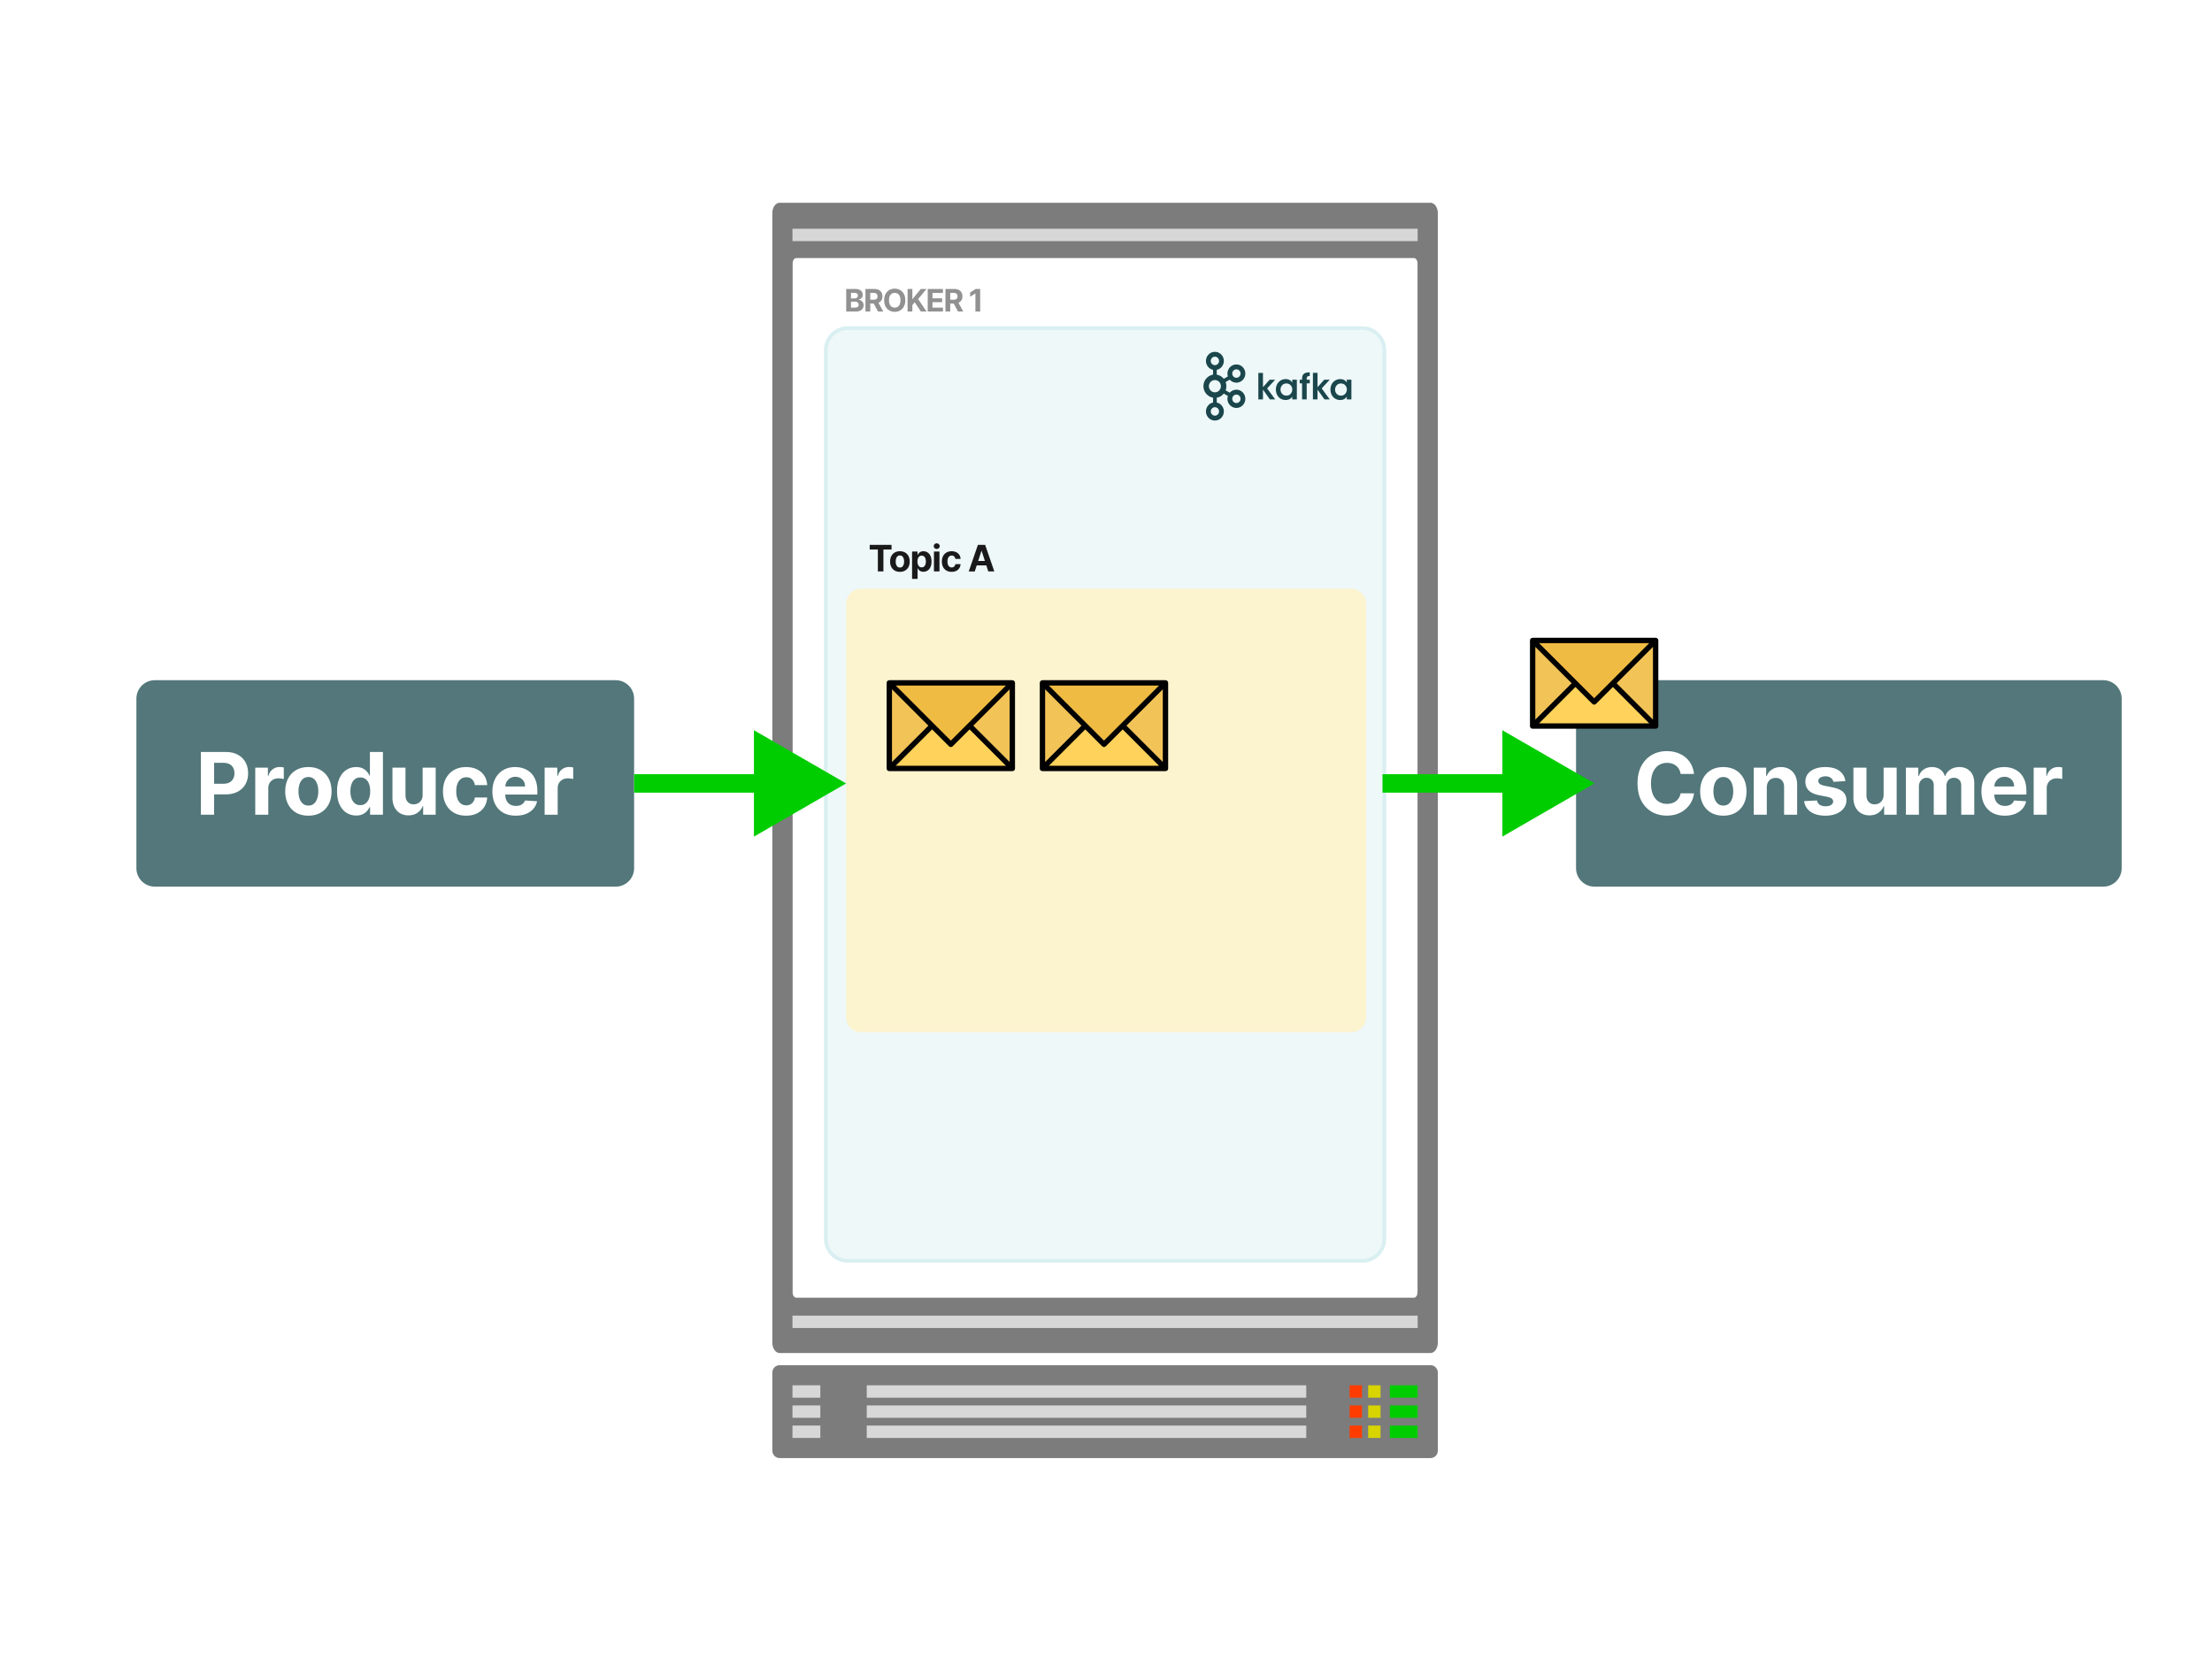 <svg viewBox="0 0 1200 900" fill="none" xmlns="http://www.w3.org/2000/svg"><path fill="#fff" d="M0 0h1200v900H0z"></path><path fill-rule="evenodd" clip-rule="evenodd" d="M780 744.599v42.402a3.956 3.956 0 01-.304 1.53 4.095 4.095 0 01-.867 1.297 4.028 4.028 0 01-.943.699 3.836 3.836 0 01-.724.3 4.082 4.082 0 01-.769.153c-.131.013-.261.02-.392.02H422.999a3.942 3.942 0 01-.78-.077 4.082 4.082 0 01-1.442-.597 4.013 4.013 0 01-1.758-2.933 3.956 3.956 0 01-.019-.392v-42.402a3.942 3.942 0 01.172-1.161 3.965 3.965 0 01.999-1.667 4.028 4.028 0 01.943-.699 3.836 3.836 0 01.724-.3 4.082 4.082 0 01.769-.153c.13-.013.261-.019.392-.019h353.002a3.956 3.956 0 011.53.304 3.836 3.836 0 01.692.37 3.765 3.765 0 01.606.497 4.013 4.013 0 01.999 1.667 3.836 3.836 0 01.153.769c.013.13.019.261.019.392z" fill="#7C7C7C"></path><path fill-rule="evenodd" clip-rule="evenodd" d="M470.212 751.52H708.64v6.72H470.212v-6.72z" fill="#D8D8D8"></path><path fill-rule="evenodd" clip-rule="evenodd" d="M429.914 751.52h15.112v6.72h-15.112v-6.72z" fill="#D7D7D7"></path><path fill-rule="evenodd" clip-rule="evenodd" d="M742.221 751.52h6.716v6.72h-6.716v-6.72z" fill="#D7D400"></path><path fill-rule="evenodd" clip-rule="evenodd" d="M732.147 751.52h6.716v6.72h-6.716v-6.72z" fill="#FF3C00"></path><path fill-rule="evenodd" clip-rule="evenodd" d="M753.975 751.52h15.111v6.72h-15.111v-6.72z" fill="#00CD00"></path><path fill-rule="evenodd" clip-rule="evenodd" d="M470.212 762.439H708.64v6.72H470.212v-6.72z" fill="#D8D8D8"></path><path fill-rule="evenodd" clip-rule="evenodd" d="M429.914 762.439h15.112v6.72h-15.112v-6.72z" fill="#D7D7D7"></path><path fill-rule="evenodd" clip-rule="evenodd" d="M742.221 762.439h6.716v6.72h-6.716v-6.72z" fill="#D7D400"></path><path fill-rule="evenodd" clip-rule="evenodd" d="M732.147 762.439h6.716v6.72h-6.716v-6.72z" fill="#FF3C00"></path><path fill-rule="evenodd" clip-rule="evenodd" d="M753.975 762.439h15.111v6.72h-15.111v-6.72z" fill="#00CD00"></path><path fill-rule="evenodd" clip-rule="evenodd" d="M470.212 773.359H708.64v6.72H470.212v-6.72z" fill="#D8D8D8"></path><path fill-rule="evenodd" clip-rule="evenodd" d="M429.914 773.359h15.112v6.72h-15.112v-6.72z" fill="#D7D7D7"></path><path fill-rule="evenodd" clip-rule="evenodd" d="M742.221 773.359h6.716v6.72h-6.716v-6.72z" fill="#D7D400"></path><path fill-rule="evenodd" clip-rule="evenodd" d="M732.147 773.359h6.716v6.72h-6.716v-6.72z" fill="#FF3C00"></path><path fill-rule="evenodd" clip-rule="evenodd" d="M753.975 773.359h15.111v6.72h-15.111v-6.72z" fill="#00CD00"></path><path fill-rule="evenodd" clip-rule="evenodd" d="M780 115.584v612.832a7.688 7.688 0 01-.172 1.621 7.053 7.053 0 01-.3 1.011 6.344 6.344 0 01-.436.911 4.888 4.888 0 01-.869 1.1 3.62 3.62 0 01-1.061.701 2.962 2.962 0 01-.381.132 2.876 2.876 0 01-.78.108H422.999a2.858 2.858 0 01-.78-.108 2.962 2.962 0 01-.381-.132 3.62 3.62 0 01-1.061-.701 4.888 4.888 0 01-.869-1.1 6.344 6.344 0 01-.436-.911 6.872 6.872 0 01-.3-1.011 7.42 7.42 0 01-.172-1.621V115.584a7.668 7.668 0 01.304-2.137 6.21 6.21 0 01.604-1.405 5.337 5.337 0 01.554-.774 4.253 4.253 0 01.652-.609 3.62 3.62 0 01.724-.419 3.129 3.129 0 01.769-.213c.13-.018.261-.027.392-.027h353.002a2.87 2.87 0 01.78.107 3.129 3.129 0 01.75.318 3.62 3.62 0 01.692.516 4.907 4.907 0 01.869 1.101 5.918 5.918 0 01.436.91 7.214 7.214 0 01.395 1.543 8.087 8.087 0 01.077 1.089z" fill="#7C7C7C"></path><path fill-rule="evenodd" clip-rule="evenodd" d="M431.998 140h335.004a1.435 1.435 0 01.58.125 1.705 1.705 0 01.53.362 2.327 2.327 0 01.434.571 3.096 3.096 0 01.302.728 3.718 3.718 0 01.114.542c.013.093.022.187.028.281.007.094.01.189.01.284v558.214c0 .095-.003.189-.01.284a3.764 3.764 0 01-.142.823 3.334 3.334 0 01-.433.938 2.183 2.183 0 01-.146.191 1.96 1.96 0 01-.325.315 1.996 1.996 0 01-.177.122 1.734 1.734 0 01-.375.165 1.31 1.31 0 01-.194.04c-.065.01-.131.015-.196.015H431.998c-.065 0-.131-.005-.196-.015a1.31 1.31 0 01-.384-.109 1.806 1.806 0 01-.53-.364 2.14 2.14 0 01-.303-.359 2.853 2.853 0 01-.349-.683 3.334 3.334 0 01-.15-.523 4.272 4.272 0 01-.076-.556 3.85 3.85 0 01-.01-.284V142.893a4.38 4.38 0 01.038-.565 4.154 4.154 0 01.114-.542 3.51 3.51 0 01.185-.5c.036-.079.075-.155.117-.228a2.59 2.59 0 01.434-.571 1.895 1.895 0 01.53-.362 1.4 1.4 0 01.384-.111c.065-.009.131-.014.196-.014z" fill="#fff"></path><path fill-rule="evenodd" clip-rule="evenodd" d="M429.914 124.08h339.172v6.72H429.914v-6.72zm0 589.64h339.172v6.72H429.914v-6.72z" fill="#D7D7D7"></path><path d="M459.063 169v-12.233h4.898c.9 0 1.651.134 2.252.4.601.267 1.053.638 1.356 1.111.302.47.454 1.012.454 1.625 0 .478-.096.898-.287 1.26a2.472 2.472 0 01-.788.884 3.226 3.226 0 01-1.135.484v.12a2.792 2.792 0 012.305 1.415c.255.434.383.952.383 1.553 0 .649-.162 1.229-.484 1.738-.319.506-.791.906-1.416 1.201-.625.295-1.396.442-2.311.442h-5.227zm2.587-2.114h2.108c.721 0 1.246-.138 1.577-.413.33-.278.496-.649.496-1.111 0-.338-.082-.637-.245-.896a1.676 1.676 0 00-.699-.609c-.299-.147-.655-.221-1.069-.221h-2.168v3.25zm0-5h1.917c.354 0 .669-.062.944-.185.278-.127.497-.307.657-.538.163-.231.245-.507.245-.83 0-.442-.158-.798-.472-1.069-.311-.271-.753-.406-1.326-.406h-1.965v3.028zm7.86 7.114v-12.233h4.826c.924 0 1.713.166 2.366.496.657.327 1.156.79 1.499 1.392.346.597.519 1.3.519 2.108 0 .813-.175 1.511-.525 2.097-.351.581-.858 1.027-1.523 1.338-.661.31-1.462.466-2.401.466h-3.232v-2.079h2.813c.494 0 .904-.068 1.231-.203a1.47 1.47 0 00.729-.609c.163-.271.244-.608.244-1.01 0-.406-.081-.748-.244-1.027a1.504 1.504 0 00-.735-.633c-.327-.148-.739-.221-1.237-.221h-1.744V169h-2.586zm6.606-5.567l3.04 5.567h-2.855l-2.974-5.567h2.789zm15-.549c0 1.334-.253 2.468-.759 3.404-.501.936-1.186 1.651-2.054 2.145-.864.489-1.836.734-2.915.734-1.087 0-2.063-.247-2.927-.74-.864-.494-1.547-1.209-2.049-2.145-.501-.935-.752-2.068-.752-3.398 0-1.334.251-2.469.752-3.405.502-.936 1.185-1.649 2.049-2.138.864-.494 1.84-.741 2.927-.741 1.079 0 2.051.247 2.915.741.868.489 1.553 1.202 2.054 2.138.506.936.759 2.071.759 3.405zm-2.622 0c0-.864-.13-1.593-.388-2.186-.255-.594-.616-1.044-1.082-1.35-.465-.307-1.011-.46-1.636-.46s-1.171.153-1.637.46c-.466.306-.828.756-1.087 1.35-.255.593-.382 1.322-.382 2.186 0 .864.127 1.592.382 2.186.259.593.621 1.043 1.087 1.35.466.306 1.012.46 1.637.46s1.171-.154 1.636-.46c.466-.307.827-.757 1.082-1.35.258-.594.388-1.322.388-2.186zm3.864 6.116v-12.233h2.587v5.394h.161l4.402-5.394h3.1l-4.539 5.478 4.593 6.755h-3.094l-3.351-5.029-1.272 1.553V169h-2.587zm10.924 0v-12.233h8.242v2.133h-5.656v2.914h5.232v2.133h-5.232v2.921h5.68V169h-8.266zm9.625 0v-12.233h4.826c.924 0 1.713.166 2.366.496.657.327 1.157.79 1.499 1.392.346.597.52 1.3.52 2.108 0 .813-.176 1.511-.526 2.097-.35.581-.858 1.027-1.523 1.338-.661.31-1.461.466-2.401.466h-3.232v-2.079h2.814c.493 0 .904-.068 1.23-.203.327-.135.57-.339.729-.609.163-.271.245-.608.245-1.01 0-.406-.082-.748-.245-1.027a1.496 1.496 0 00-.735-.633c-.326-.148-.739-.221-1.236-.221h-1.744V169h-2.587zm6.606-5.567l3.041 5.567h-2.855l-2.975-5.567h2.789zm12.229-6.666V169h-2.587v-9.778h-.071l-2.802 1.756v-2.293l3.029-1.918h2.431z" fill="#919191"></path><path d="M739.109 178H459.891c-6.567 0-11.891 5.324-11.891 11.891v482.218c0 6.567 5.324 11.891 11.891 11.891h279.218c6.567 0 11.891-5.324 11.891-11.892V189.891c0-6.567-5.324-11.891-11.891-11.891z" fill="#EEF8F9" stroke="#D9EFF2" stroke-width="2"></path><path fill-rule="evenodd" clip-rule="evenodd" d="M459 327.606a8.184 8.184 0 018.184-8.183h265.748a8.183 8.183 0 018.183 8.183v224.21a8.184 8.184 0 01-8.183 8.184H467.184a8.184 8.184 0 01-8.184-8.184v-224.21z" fill="#FCF3CF"></path><path d="M548.933 416.596h-65.769l22.716-22.5 10.168 9.952 10.169-9.952 22.716 22.5z" fill="#FFD25B"></path><path d="M549.366 416.163v-45.865L526 393.231l23.366 22.932zm-66.635 0v-45.865l23.365 22.933-23.365 22.932z" fill="#F2C357"></path><path d="M548.933 371.163h-65.769l32.452 32.452 33.317-32.452z" fill="#F0BB42"></path><path d="M549.188 369h-66.737c-.87 0-1.451.725-1.451 1.45v46.426c0 .87.581 1.451 1.451 1.451h66.738c.87 0 1.451-.581 1.451-1.451l-.001-46.426c0-.725-.58-1.45-1.451-1.45zm-65.287 4.932l19.732 19.732-19.732 19.731v-39.463zm31.918 27.856l-29.886-29.886h59.774l-29.888 29.886zm-10.155-6.093l9.14 9.14c.29.29.725.435 1.015.435.436 0 .726-.145 1.016-.435l9.14-9.14 19.73 19.731h-59.772l19.731-19.731zm22.342-2.031l19.732-19.732v39.462l-19.732-19.73z" fill="#000"></path><path d="M632.01 416.596h-65.769l22.716-22.5 10.168 9.952 10.169-9.952 22.716 22.5z" fill="#FFD25B"></path><path d="M632.443 416.163v-45.865l-23.366 22.933 23.366 22.932zm-66.635 0v-45.865l23.365 22.933-23.365 22.932z" fill="#F2C357"></path><path d="M632.01 371.163h-65.769l32.452 32.452 33.317-32.452z" fill="#F0BB42"></path><path d="M632.265 369h-66.737c-.87 0-1.451.725-1.451 1.45v46.426c0 .87.581 1.451 1.451 1.451h66.738c.87 0 1.451-.581 1.451-1.451l-.001-46.426c0-.725-.58-1.45-1.451-1.45zm-65.287 4.932l19.732 19.732-19.732 19.731v-39.463zm31.918 27.856l-29.886-29.886h59.774l-29.888 29.886zm-10.156-6.093l9.141 9.14c.29.29.725.435 1.015.435.436 0 .726-.145 1.016-.435l9.14-9.14 19.73 19.731H569.01l19.73-19.731zm22.343-2.031l19.732-19.732v39.462l-19.732-19.73z" fill="#000"></path><path d="M471.819 298.098v-2.513h11.839v2.513h-4.413V310h-3.012v-11.902h-4.414zm16.376 12.113c-1.093 0-2.038-.232-2.836-.697a4.762 4.762 0 01-1.837-1.956c-.432-.84-.648-1.814-.648-2.921 0-1.117.216-2.093.648-2.929a4.702 4.702 0 011.837-1.956c.798-.47 1.743-.704 2.836-.704 1.094 0 2.037.234 2.83.704a4.693 4.693 0 011.844 1.956c.432.836.648 1.812.648 2.929 0 1.107-.216 2.081-.648 2.921a4.753 4.753 0 01-1.844 1.956c-.793.465-1.736.697-2.83.697zm.015-2.323c.497 0 .912-.14 1.245-.422.334-.286.585-.676.754-1.168.173-.493.26-1.054.26-1.683 0-.628-.087-1.189-.26-1.682-.169-.493-.42-.882-.754-1.168-.333-.287-.748-.43-1.245-.43-.503 0-.925.143-1.267.43-.338.286-.594.675-.768 1.168-.169.493-.253 1.054-.253 1.682 0 .629.084 1.19.253 1.683.174.492.43.882.768 1.168.342.282.764.422 1.267.422zm6.583 6.166v-14.865h2.956v1.816h.134c.131-.291.321-.587.57-.887.254-.305.582-.559.986-.761.408-.206.915-.309 1.52-.309.788 0 1.516.206 2.182.619.666.408 1.199 1.025 1.598 1.851.399.822.598 1.852.598 3.09 0 1.206-.195 2.225-.584 3.055-.385.826-.911 1.452-1.577 1.879a4.042 4.042 0 01-2.224.634c-.582 0-1.077-.096-1.485-.289a3.062 3.062 0 01-.993-.725 3.656 3.656 0 01-.591-.894h-.091v5.786h-2.999zm2.935-9.46c0 .643.089 1.204.268 1.683.178.478.436.851.774 1.119.338.262.748.394 1.232.394.488 0 .901-.134 1.238-.401.338-.273.594-.648.768-1.127.178-.483.267-1.039.267-1.668 0-.624-.087-1.173-.26-1.647-.174-.474-.43-.844-.767-1.112-.338-.267-.754-.401-1.246-.401-.488 0-.901.129-1.239.387-.333.258-.589.624-.767 1.098-.179.474-.268 1.032-.268 1.675zm8.935 5.406v-10.811h2.998V310h-2.998zm1.506-12.205c-.446 0-.828-.148-1.147-.444a1.434 1.434 0 01-.472-1.076c0-.413.157-.768.472-1.063a1.612 1.612 0 011.147-.451c.446 0 .826.15 1.14.451.319.295.479.65.479 1.063 0 .417-.16.776-.479 1.076a1.602 1.602 0 01-1.14.444zm8.106 12.416c-1.108 0-2.06-.234-2.858-.704a4.759 4.759 0 01-1.83-1.971c-.423-.839-.634-1.806-.634-2.899 0-1.108.214-2.079.641-2.915a4.756 4.756 0 011.837-1.963c.793-.474 1.736-.711 2.829-.711.944 0 1.77.171 2.478.514a4.13 4.13 0 011.682 1.443c.413.619.641 1.346.683 2.182h-2.829c-.08-.54-.291-.974-.634-1.303-.338-.333-.781-.499-1.33-.499-.465 0-.871.126-1.218.38-.343.248-.61.612-.802 1.091-.193.478-.289 1.058-.289 1.738 0 .69.094 1.277.282 1.76.192.483.462.852.809 1.105.347.253.753.38 1.218.38.342 0 .65-.07.922-.211a1.79 1.79 0 00.683-.612c.183-.273.302-.599.359-.979h2.829c-.047.826-.272 1.553-.676 2.182a4.083 4.083 0 01-1.654 1.464c-.704.352-1.537.528-2.498.528zm12.53-.211h-3.266l4.976-14.415h3.928L539.412 310h-3.266l-3.611-11.121h-.113L528.805 310zm-.205-5.666h7.715v2.379H528.6v-2.379z" fill="#1A1A1A"></path><path d="M660.678 194.182a2.216 2.216 0 00-1.594-.668 2.196 2.196 0 00-1.582.668h-.011a2.283 2.283 0 00-.661 1.618 2.279 2.279 0 00.654 1.614l.011.012a2.199 2.199 0 001.582.661c.627 0 1.189-.25 1.594-.661l.004-.012c.406-.407.645-.976.645-1.614a2.292 2.292 0 00-.652-1.617h.003l.007-.001zm-1.594 31.304c.627 0 1.189-.259 1.594-.666l.005-.012c.405-.405.645-.979.645-1.609 0-.645-.248-1.208-.645-1.621h-.005a2.203 2.203 0 00-1.594-.671 2.174 2.174 0 00-1.582.671h-.011a2.31 2.31 0 00-.654 1.621c-.003.602.232 1.18.654 1.609l.011.012a2.214 2.214 0 001.582.666zm12.244-6.928a2.224 2.224 0 001.369-1.062l.041-.08c.266-.51.329-1.102.178-1.656a2.224 2.224 0 00-1.048-1.391l-.031-.021a2.206 2.206 0 00-1.673-.205 2.204 2.204 0 00-1.367 1.066 2.334 2.334 0 00-.227 1.737c.155.583.53 1.082 1.047 1.392h.004a2.182 2.182 0 001.708.215l-.001.005zm-9.945-11.395a3.233 3.233 0 00-2.305-.974 3.21 3.21 0 00-2.3.973 3.32 3.32 0 00-.949 2.34 3.356 3.356 0 00.949 2.35 3.22 3.22 0 002.293.968c.893 0 1.715-.373 2.305-.968a3.363 3.363 0 00.95-2.35 3.32 3.32 0 00-.95-2.34l.007.001zm-1.29-3.897a6.14 6.14 0 013.38 1.777h.007c.144.147.281.302.41.463l2.244-1.321a4.94 4.94 0 01-.073-2.807 4.888 4.888 0 012.258-2.99l.038-.025a4.761 4.761 0 013.639-.475 4.847 4.847 0 012.938 2.293v.004a5.002 5.002 0 01.485 3.738 4.881 4.881 0 01-2.258 2.994l-.307.185h-.031a4.796 4.796 0 01-5.69-1.154l-2.241 1.317a6.456 6.456 0 010 4.471l2.241 1.313a4.813 4.813 0 012.348-1.465 4.709 4.709 0 013.68.496l.074.035v.004a4.911 4.911 0 012.184 2.959 4.993 4.993 0 01-.485 3.735l-.04.082h-.005a4.886 4.886 0 01-2.897 2.23 4.807 4.807 0 01-3.68-.493v-.009a4.907 4.907 0 01-2.259-2.992 4.935 4.935 0 01.073-2.803l-2.243-1.317a6.114 6.114 0 01-.41.456l-.008.007a6.109 6.109 0 01-3.379 1.767v2.637a4.8 4.8 0 012.42 1.338l.003.008a4.945 4.945 0 011.419 3.483 4.938 4.938 0 01-1.419 3.475l-.003.015a4.834 4.834 0 01-3.428 1.436 4.803 4.803 0 01-3.423-1.444h-.003v-.015a4.939 4.939 0 01-1.421-3.476c0-1.36.544-2.596 1.421-3.483v-.007h.003a4.713 4.713 0 012.418-1.338v-2.638a6.04 6.04 0 01-3.368-1.766l-.009-.007a6.36 6.36 0 01-1.829-4.463c0-1.742.701-3.317 1.82-4.46h.009a6.126 6.126 0 013.377-1.776v-2.627a4.877 4.877 0 01-2.418-1.342h-.004v-.007a4.96 4.96 0 01-1.421-3.484 4.965 4.965 0 011.421-3.483l.011-.003a4.752 4.752 0 013.416-1.448c1.336 0 2.546.552 3.429 1.448v.003h.003a4.968 4.968 0 011.419 3.483 4.972 4.972 0 01-1.419 3.483l-.003.008a4.873 4.873 0 01-2.421 1.341v2.627l.007.007zm12.602-1.752l-.018-.029a2.26 2.26 0 00-1.35-1.037 2.205 2.205 0 00-1.711.227h.003a2.265 2.265 0 00-1.05 1.391 2.32 2.32 0 00.226 1.737l.01.015c.311.537.805.899 1.357 1.045a2.17 2.17 0 001.704-.224l.029-.014a2.326 2.326 0 00.8-3.111zm9.956.772h2.504v7.777l3.61-4.064h3.01l-4.359 4.709 4.363 5.958h-2.867l-3.764-5.33v5.33h-2.504v-14.388l.007.008zm12.017 9.089c0 1.324.936 3.249 3.192 3.249 1.395 0 2.313-.739 2.79-1.709.249-.471.364-.974.402-1.505a3.383 3.383 0 00-.288-1.501c-.438-1.009-1.413-1.883-2.922-1.883-2.025 0-3.173 1.67-3.173 3.324v.018l-.001.007zm8.867 5.291h-2.505v-1.536c-.666 1.242-2.062 1.866-3.534 1.866-3.364 0-5.332-2.666-5.332-5.678 0-3.363 2.388-5.657 5.332-5.657 1.91 0 3.076 1.031 3.534 1.887v-1.557h2.505v10.675zm2.836-8.71h-1.29v-1.964h1.29v-.602c0-3.172 2.37-3.363 4.167-3.384v1.961c-.632 0-1.662 0-1.662 1.501v.523h1.662v1.963h-1.662v8.712h-2.505v-8.71zm5.877-5.678h2.502v7.778l3.612-4.064h3.01l-4.359 4.709 4.367 5.965h-2.867l-3.764-5.33v5.33h-2.502v-14.388h.001zm12.024 9.097c0 1.324.936 3.249 3.192 3.249 1.393 0 2.312-.739 2.795-1.709.251-.471.358-.974.403-1.505a3.397 3.397 0 00-.289-1.501c-.43-1.009-1.412-1.883-2.922-1.883-2.025 0-3.173 1.67-3.173 3.324v.018l-.006.007zm8.858 5.291h-2.504v-1.536c-.668 1.242-2.064 1.866-3.534 1.866-3.363 0-5.33-2.666-5.33-5.678 0-3.363 2.387-5.657 5.33-5.657 1.91 0 3.076 1.031 3.534 1.887v-1.557h2.504v10.675z" fill="#1A464C"></path><path fill-rule="evenodd" clip-rule="evenodd" d="M74 379c0-5.523 4.477-10 10-10h250c5.523 0 10 4.477 10 10v92c0 5.523-4.477 10-10 10H84c-5.523 0-10-4.477-10-10v-92z" fill="#53777A"></path><path d="M108.96 442v-34.051h13.434c2.582 0 4.783.493 6.6 1.48 1.818.975 3.204 2.333 4.157 4.073.964 1.729 1.446 3.725 1.446 5.986 0 2.261-.487 4.256-1.463 5.985-.975 1.729-2.388 3.076-4.239 4.041-1.84.964-4.068 1.446-6.684 1.446h-8.563v-5.769h7.399c1.385 0 2.527-.239 3.425-.715.909-.488 1.585-1.159 2.028-2.012.455-.865.682-1.857.682-2.976 0-1.131-.227-2.117-.682-2.96-.443-.853-1.119-1.513-2.028-1.978-.909-.477-2.062-.715-3.458-.715h-4.855V442h-7.199zm29.507 0v-25.538h6.867v4.456h.266c.466-1.585 1.247-2.782 2.344-3.592 1.098-.82 2.361-1.23 3.791-1.23.355 0 .737.022 1.147.067.41.044.771.105 1.081.182v6.285c-.332-.1-.792-.188-1.38-.266a12.49 12.49 0 00-1.613-.116c-1.042 0-1.973.227-2.793.681a5.031 5.031 0 00-1.929 1.863c-.465.798-.698 1.718-.698 2.76V442h-7.083zm28.835.499c-2.583 0-4.817-.549-6.701-1.646-1.873-1.109-3.32-2.649-4.339-4.622-1.02-1.984-1.53-4.284-1.53-6.9 0-2.638.51-4.944 1.53-6.917 1.019-1.984 2.466-3.525 4.339-4.622 1.884-1.108 4.118-1.663 6.701-1.663 2.582 0 4.81.555 6.683 1.663 1.885 1.097 3.337 2.638 4.357 4.622 1.019 1.973 1.529 4.279 1.529 6.917 0 2.616-.51 4.916-1.529 6.9-1.02 1.973-2.472 3.513-4.357 4.622-1.873 1.097-4.101 1.646-6.683 1.646zm.033-5.487c1.175 0 2.156-.332 2.943-.998.787-.676 1.38-1.596 1.779-2.759.41-1.164.615-2.489.615-3.974 0-1.486-.205-2.81-.615-3.974-.399-1.164-.992-2.084-1.779-2.76-.787-.676-1.768-1.014-2.943-1.014-1.186 0-2.184.338-2.993 1.014-.798.676-1.402 1.596-1.812 2.76-.399 1.164-.599 2.488-.599 3.974 0 1.485.2 2.81.599 3.974.41 1.163 1.014 2.083 1.812 2.759.809.666 1.807.998 2.993.998zm25.879 5.404c-1.94 0-3.697-.499-5.271-1.497-1.563-1.008-2.804-2.488-3.724-4.439-.909-1.962-1.363-4.367-1.363-7.216 0-2.926.471-5.359 1.413-7.299.942-1.951 2.195-3.408 3.757-4.373a9.633 9.633 0 015.171-1.463c1.43 0 2.622.244 3.575.732.964.476 1.74 1.075 2.328 1.796.598.709 1.053 1.407 1.363 2.094h.216v-12.802h7.066V442h-6.983v-4.09h-.299c-.333.709-.804 1.413-1.413 2.111-.599.688-1.38 1.259-2.345 1.713-.953.454-2.117.682-3.491.682zm2.244-5.637c1.142 0 2.106-.31 2.893-.931.798-.632 1.408-1.513 1.829-2.643.433-1.131.649-2.456.649-3.974 0-1.519-.211-2.838-.632-3.957-.421-1.12-1.031-1.984-1.829-2.594-.798-.61-1.768-.914-2.91-.914-1.163 0-2.144.316-2.942.947-.799.632-1.403 1.508-1.813 2.627-.41 1.12-.615 2.417-.615 3.891 0 1.485.205 2.799.615 3.94.421 1.131 1.026 2.018 1.813 2.661.798.631 1.779.947 2.942.947zm33.814-5.653v-14.664h7.083V442h-6.8v-4.639h-.266a7.537 7.537 0 01-2.876 3.608c-1.33.909-2.954 1.364-4.872 1.364-1.707 0-3.209-.388-4.506-1.164-1.297-.776-2.311-1.879-3.042-3.309-.721-1.43-1.087-3.142-1.098-5.138v-16.26h7.083v14.997c.011 1.507.416 2.699 1.214 3.575.798.875 1.868 1.313 3.209 1.313.853 0 1.651-.194 2.394-.582.743-.399 1.341-.986 1.796-1.762.465-.776.692-1.735.681-2.877zm23.614 11.373c-2.616 0-4.866-.554-6.75-1.663-1.874-1.119-3.315-2.671-4.323-4.655-.998-1.984-1.497-4.268-1.497-6.85 0-2.616.505-4.911 1.513-6.884 1.02-1.984 2.467-3.53 4.34-4.638 1.873-1.12 4.101-1.68 6.684-1.68 2.228 0 4.179.405 5.852 1.214 1.674.809 2.999 1.945 3.974 3.408.975 1.464 1.513 3.182 1.613 5.155h-6.684c-.189-1.275-.687-2.3-1.496-3.076-.799-.787-1.846-1.181-3.143-1.181-1.097 0-2.056.3-2.876.898-.809.588-1.441 1.447-1.896 2.577-.454 1.131-.681 2.5-.681 4.107 0 1.629.221 3.015.665 4.157.454 1.141 1.092 2.011 1.912 2.61.82.598 1.779.898 2.876.898.809 0 1.535-.167 2.178-.499a4.21 4.21 0 001.613-1.447c.432-.642.715-1.413.848-2.311h6.684c-.111 1.951-.643 3.669-1.596 5.155-.943 1.474-2.245 2.626-3.908 3.458-1.662.831-3.63 1.247-5.902 1.247zm26.906 0c-2.627 0-4.888-.532-6.784-1.596-1.884-1.076-3.336-2.594-4.356-4.556-1.02-1.973-1.53-4.306-1.53-7 0-2.627.51-4.932 1.53-6.916s2.455-3.531 4.306-4.639c1.862-1.108 4.046-1.663 6.551-1.663 1.685 0 3.253.272 4.705.815a10.439 10.439 0 013.824 2.411c1.098 1.075 1.951 2.427 2.561 4.057.61 1.618.914 3.513.914 5.686v1.945h-21.564v-4.389h14.897c0-1.02-.222-1.923-.665-2.71a4.765 4.765 0 00-1.845-1.846c-.776-.454-1.68-.682-2.711-.682-1.075 0-2.028.25-2.859.749a5.24 5.24 0 00-1.929 1.978c-.465.82-.704 1.735-.715 2.744v4.173c0 1.263.233 2.355.698 3.275.477.92 1.148 1.63 2.012 2.128.865.499 1.89.749 3.076.749.787 0 1.508-.111 2.162-.333a4.485 4.485 0 001.679-.998 4.34 4.34 0 001.064-1.629l6.551.432c-.333 1.574-1.015 2.949-2.045 4.124-1.02 1.164-2.339 2.072-3.957 2.726-1.608.643-3.464.965-5.57.965zm15.67-.499v-25.538h6.867v4.456h.266c.465-1.585 1.247-2.782 2.344-3.592 1.097-.82 2.361-1.23 3.791-1.23.355 0 .737.022 1.147.067.41.044.771.105 1.081.182v6.285c-.333-.1-.793-.188-1.38-.266a12.503 12.503 0 00-1.613-.116c-1.042 0-1.973.227-2.793.681a5.031 5.031 0 00-1.929 1.863c-.465.798-.698 1.718-.698 2.76V442h-7.083z" fill="#fff"></path><path fill-rule="evenodd" clip-rule="evenodd" d="M855 379c0-5.523 4.477-10 10-10h276c5.52 0 10 4.477 10 10v92c0 5.523-4.48 10-10 10H865c-5.523 0-10-4.477-10-10v-92z" fill="#53777A"></path><path d="M919.003 419.87h-7.282c-.133-.942-.405-1.779-.815-2.51a6.38 6.38 0 00-1.579-1.896 6.954 6.954 0 00-2.228-1.197 8.525 8.525 0 00-2.71-.416c-1.763 0-3.298.438-4.606 1.314-1.308.865-2.322 2.128-3.042 3.791-.721 1.651-1.081 3.658-1.081 6.019 0 2.427.36 4.467 1.081 6.118.731 1.652 1.751 2.899 3.059 3.741 1.308.842 2.821 1.264 4.539 1.264.964 0 1.857-.128 2.677-.383a7.033 7.033 0 002.211-1.114 6.421 6.421 0 001.596-1.812c.433-.709.732-1.519.898-2.427l7.282.033a13.155 13.155 0 01-1.413 4.522c-.742 1.441-1.746 2.732-3.009 3.874-1.253 1.131-2.749 2.029-4.489 2.694-1.729.654-3.686.981-5.869.981-3.038 0-5.753-.688-8.147-2.062-2.384-1.375-4.268-3.364-5.653-5.969-1.375-2.605-2.062-5.758-2.062-9.46 0-3.714.698-6.873 2.095-9.478 1.397-2.604 3.292-4.588 5.686-5.952 2.394-1.374 5.088-2.061 8.081-2.061 1.973 0 3.801.277 5.486.831 1.696.554 3.198 1.363 4.506 2.427a12.49 12.49 0 013.192 3.874c.832 1.53 1.364 3.281 1.596 5.254zm15.895 22.629c-2.582 0-4.816-.549-6.7-1.646-1.873-1.109-3.32-2.649-4.34-4.622-1.019-1.984-1.529-4.284-1.529-6.9 0-2.638.51-4.944 1.529-6.917 1.02-1.984 2.467-3.525 4.34-4.622 1.884-1.108 4.118-1.663 6.7-1.663 2.583 0 4.811.555 6.684 1.663 1.884 1.097 3.336 2.638 4.356 4.622 1.02 1.973 1.53 4.279 1.53 6.917 0 2.616-.51 4.916-1.53 6.9-1.02 1.973-2.472 3.513-4.356 4.622-1.873 1.097-4.101 1.646-6.684 1.646zm.034-5.487c1.174 0 2.155-.332 2.942-.998.787-.676 1.38-1.596 1.779-2.759.411-1.164.616-2.489.616-3.974 0-1.486-.205-2.81-.616-3.974-.399-1.164-.992-2.084-1.779-2.76-.787-.676-1.768-1.014-2.942-1.014-1.186 0-2.184.338-2.993 1.014-.798.676-1.402 1.596-1.812 2.76-.4 1.164-.599 2.488-.599 3.974 0 1.485.199 2.81.599 3.974.41 1.163 1.014 2.083 1.812 2.759.809.666 1.807.998 2.993.998zm23.551-9.776V442H951.4v-25.538h6.75v4.506h.3a7.118 7.118 0 012.843-3.525c1.33-.876 2.943-1.314 4.838-1.314 1.773 0 3.32.388 4.639 1.164 1.319.776 2.344 1.884 3.076 3.325.731 1.43 1.097 3.137 1.097 5.121V442h-7.083v-14.997c.011-1.563-.388-2.782-1.197-3.658-.809-.887-1.923-1.33-3.342-1.33-.953 0-1.796.205-2.527.615-.721.41-1.286 1.009-1.696 1.796-.399.776-.604 1.712-.615 2.81zm42.617-3.492l-6.484.399a3.35 3.35 0 00-.715-1.496c-.366-.455-.848-.815-1.446-1.081-.588-.277-1.292-.416-2.112-.416-1.097 0-2.023.233-2.776.699-.754.454-1.131 1.064-1.131 1.829 0 .609.244 1.125.732 1.546.487.421 1.324.759 2.51 1.014l4.622.931c2.483.51 4.334 1.33 5.554 2.461 1.216 1.131 1.826 2.616 1.826 4.456 0 1.674-.49 3.142-1.48 4.406-.973 1.263-2.314 2.25-4.021 2.959-1.696.699-3.652 1.048-5.869 1.048-3.381 0-6.074-.704-8.08-2.112-1.996-1.419-3.165-3.347-3.509-5.786l6.967-.366c.21 1.031.72 1.818 1.529 2.361.81.532 1.846.798 3.11.798 1.241 0 2.239-.238 2.992-.714.765-.488 1.153-1.114 1.164-1.879-.011-.643-.282-1.17-.815-1.58-.532-.421-1.352-.742-2.46-.964l-4.423-.881c-2.494-.499-4.35-1.364-5.57-2.594-1.208-1.23-1.812-2.799-1.812-4.705 0-1.641.443-3.054 1.33-4.24.898-1.186 2.156-2.1 3.774-2.743 1.63-.643 3.536-.965 5.72-.965 3.225 0 5.764.682 7.615 2.045 1.862 1.364 2.948 3.22 3.258 5.57zm20.75 7.382v-14.664h7.08V442h-6.8v-4.639h-.27c-.57 1.497-1.53 2.699-2.87 3.608-1.33.909-2.96 1.364-4.88 1.364-1.7 0-3.2-.388-4.5-1.164-1.3-.776-2.31-1.879-3.04-3.309-.72-1.43-1.09-3.142-1.1-5.138v-16.26h7.08v14.997c.01 1.507.42 2.699 1.22 3.575.79.875 1.86 1.313 3.2 1.313.86 0 1.66-.194 2.4-.582.74-.399 1.34-.986 1.79-1.762.47-.776.7-1.735.69-2.877zM1033.92 442v-25.538h6.75v4.506h.3c.53-1.497 1.42-2.677 2.66-3.542 1.24-.864 2.73-1.297 4.46-1.297 1.75 0 3.24.438 4.47 1.314 1.23.864 2.05 2.039 2.46 3.525h.27c.52-1.464 1.46-2.633 2.82-3.509 1.38-.886 3-1.33 4.87-1.33 2.39 0 4.32.76 5.81 2.278 1.49 1.508 2.24 3.647 2.24 6.418V442h-7.07v-15.778c0-1.419-.37-2.483-1.13-3.193-.75-.709-1.69-1.064-2.82-1.064-1.29 0-2.29.41-3.01 1.231-.72.809-1.08 1.878-1.08 3.208V442h-6.87v-15.928c0-1.253-.36-2.25-1.08-2.993-.71-.743-1.65-1.114-2.81-1.114-.79 0-1.5.2-2.13.599-.62.388-1.11.936-1.48 1.646-.36.698-.55 1.518-.55 2.46V442h-7.08zm53.67.499c-2.63 0-4.89-.532-6.78-1.596-1.89-1.076-3.34-2.594-4.36-4.556-1.02-1.973-1.53-4.306-1.53-7 0-2.627.51-4.932 1.53-6.916s2.46-3.531 4.31-4.639c1.86-1.108 4.04-1.663 6.55-1.663 1.68 0 3.25.272 4.7.815 1.47.532 2.74 1.336 3.83 2.411 1.1 1.075 1.95 2.427 2.56 4.057.61 1.618.91 3.513.91 5.686v1.945h-21.56v-4.389h14.9c0-1.02-.23-1.923-.67-2.71a4.738 4.738 0 00-1.85-1.846c-.77-.454-1.67-.682-2.71-.682-1.07 0-2.02.25-2.85.749a5.135 5.135 0 00-1.93 1.978c-.47.82-.71 1.735-.72 2.744v4.173c0 1.263.23 2.355.7 3.275.48.92 1.15 1.63 2.01 2.128.87.499 1.89.749 3.08.749.78 0 1.5-.111 2.16-.333a4.553 4.553 0 001.68-.998c.46-.443.82-.986 1.06-1.629l6.55.432c-.33 1.574-1.01 2.949-2.04 4.124-1.02 1.164-2.34 2.072-3.96 2.726-1.61.643-3.46.965-5.57.965zm15.67-.499v-25.538h6.87v4.456h.26c.47-1.585 1.25-2.782 2.35-3.592 1.1-.82 2.36-1.23 3.79-1.23.35 0 .74.022 1.15.067.41.044.77.105 1.08.182v6.285c-.34-.1-.8-.188-1.38-.266-.59-.077-1.13-.116-1.62-.116-1.04 0-1.97.227-2.79.681a5.048 5.048 0 00-1.93 1.863c-.46.798-.7 1.718-.7 2.76V442h-7.08z" fill="#fff"></path><path d="M459 425l-50-28.868v57.736L459 425zm-115 5h70v-10h-70v10zm521-5l-50-28.868v57.736L865 425zm-115 5h70v-10h-70v10z" fill="#00CD00"></path><path d="M897.933 393.596h-65.77l22.717-22.5 10.168 9.952 10.168-9.952 22.717 22.5z" fill="#FFD25B"></path><path d="M898.365 393.163v-45.865L875 370.231l23.365 22.932zm-66.634 0v-45.865l23.365 22.933-23.365 22.932z" fill="#F2C357"></path><path d="M897.933 348.163h-65.77l32.452 32.452 33.318-32.452z" fill="#F0BB42"></path><path d="M898.187 346h-66.736c-.871 0-1.451.725-1.451 1.45v46.426c0 .87.58 1.451 1.451 1.451h66.738c.87 0 1.451-.581 1.451-1.451l-.001-46.426c0-.725-.58-1.45-1.451-1.45h-.001zm-65.286 4.932l19.731 19.732-19.731 19.731v-39.463zm31.918 27.856l-29.886-29.886h59.774l-29.888 29.886zm-10.156-6.093l9.14 9.14c.29.29.726.435 1.016.435.435 0 .725-.145 1.016-.435l9.14-9.14 19.73 19.731h-59.772l19.73-19.731zm22.343-2.031l19.732-19.732v39.462l-19.732-19.73z" fill="#000"></path></svg>